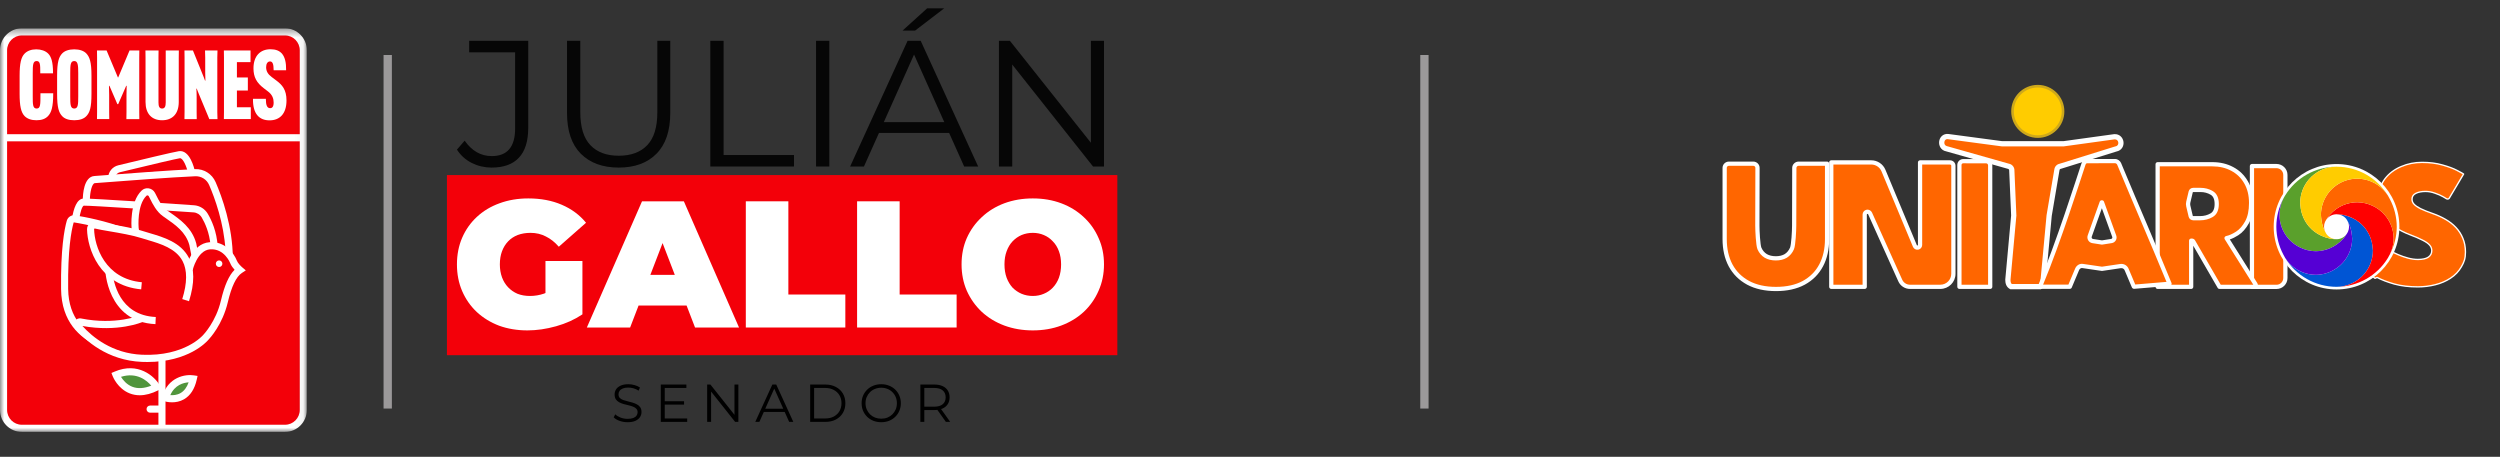 <svg width="301" height="55" viewBox="0 0 301 55" fill="none" xmlns="http://www.w3.org/2000/svg">
<rect x="0" y="0" width="301" height="55" fill="#333333" stroke="none"/>
<line x1="46.681" y1="6.622" x2="46.681" y2="49.189" stroke="#9B999A"/>
<g clip-path="url(#clip0_363_540)">
<mask id="mask0_363_540" style="mask-type:luminance" maskUnits="userSpaceOnUse" x="0" y="3" width="37" height="49">
<path d="M36.945 3.409H0V52H36.945V3.409Z" fill="white"/>
</mask>
<g mask="url(#mask0_363_540)">
<path d="M34.407 51.566H2.538C1.43 51.566 0.533 50.662 0.533 49.545V5.864C0.533 4.748 1.43 3.843 2.538 3.843H34.407C35.515 3.843 36.412 4.748 36.412 5.864V49.545C36.412 50.662 35.515 51.566 34.407 51.566Z" fill="#F30009"/>
<path d="M2.968 13.982C2.521 13.531 2.361 12.722 2.361 11.301V9.117C2.361 7.615 2.544 6.875 2.968 6.448C3.3 6.114 3.782 5.94 4.366 5.94C4.95 5.94 5.467 6.125 5.787 6.437C6.166 6.807 6.384 7.442 6.384 8.783V8.829H4.848V8.76C4.848 7.79 4.848 7.35 4.412 7.35C3.976 7.35 3.942 7.777 3.942 8.794V11.624C3.942 12.56 3.942 13.068 4.412 13.068C4.882 13.068 4.87 12.583 4.87 11.301V11.232H6.406V11.278C6.406 12.908 6.177 13.566 5.776 13.982C5.455 14.316 5.008 14.478 4.389 14.478C3.77 14.478 3.289 14.305 2.968 13.982Z" fill="white"/>
<path d="M7.484 13.982C7.083 13.554 6.876 12.965 6.876 11.301V9.117C6.876 7.454 7.083 6.864 7.484 6.437C7.782 6.125 8.286 5.94 8.94 5.94C9.593 5.94 10.097 6.125 10.395 6.437C10.796 6.876 11.014 7.454 11.014 9.117V11.301C11.014 12.965 10.808 13.554 10.395 13.982C10.097 14.305 9.605 14.478 8.94 14.478C8.274 14.478 7.782 14.305 7.484 13.982ZM8.457 11.624C8.457 12.595 8.48 13.068 8.939 13.068C9.397 13.068 9.42 12.595 9.42 11.624V8.794C9.42 7.824 9.373 7.35 8.939 7.35C8.48 7.35 8.457 7.824 8.457 8.794V11.624Z" fill="white"/>
<path d="M13.179 10.33H13.121C13.132 10.631 13.144 11.093 13.144 11.416V13.495L13.155 14.339H11.677L11.688 13.495V6.922L11.677 6.078H12.834L14.197 9.325H14.232L15.596 6.078H16.776L16.765 6.922V13.496L16.776 14.34H15.217L15.229 13.496V11.417C15.229 11.094 15.24 10.632 15.251 10.331H15.194L14.232 12.538H14.129L13.178 10.331L13.179 10.33Z" fill="white"/>
<path d="M21.533 6.078L21.522 6.922V12.283C21.522 13.692 20.765 14.478 19.517 14.478C18.269 14.478 17.522 13.692 17.522 12.283V6.922L17.511 6.078H19.092L19.081 6.922V12.329C19.081 12.803 19.184 13.068 19.517 13.068C19.85 13.068 19.953 12.803 19.953 12.329V6.078H21.534H21.533Z" fill="white"/>
<path d="M22.221 13.496V6.922L22.21 6.078H23.23L24.352 8.851C24.547 9.302 24.559 9.383 24.684 9.706H24.731C24.719 9.428 24.708 9.024 24.708 8.736V6.922L24.685 6.078H26.186L26.164 6.922V13.496L26.186 14.34H25.2L23.974 11.394C23.859 11.14 23.733 10.77 23.687 10.667H23.642C23.664 10.932 23.676 11.337 23.676 11.637V13.497L23.687 14.341H22.209L22.22 13.497L22.221 13.496Z" fill="white"/>
<path d="M28.524 10.897V12.918H30.197V14.339H26.954L26.966 13.496V6.922L26.954 6.078H30.163V7.477H28.524V9.325H29.841V10.897H28.524Z" fill="white"/>
<path d="M32.008 11.89C32.008 12.687 32.168 13.022 32.524 13.022C32.764 13.022 32.947 12.86 32.947 12.352C32.947 11.901 32.81 11.428 32.283 11.023L31.756 10.619C30.907 9.972 30.518 9.29 30.518 8.228C30.518 6.738 31.331 5.929 32.569 5.929C33.807 5.929 34.483 6.622 34.448 8.459H32.947C32.947 7.662 32.798 7.397 32.511 7.397C32.225 7.397 32.042 7.662 32.042 8.09C32.042 8.587 32.271 8.945 32.706 9.269L33.29 9.708C33.966 10.217 34.494 10.794 34.494 12.088C34.494 13.706 33.679 14.491 32.454 14.491C31.228 14.491 30.425 13.729 30.459 11.892H32.007L32.008 11.89Z" fill="white"/>
<path d="M34.319 3.409H2.626C1.177 3.409 0 4.596 0 6.056V49.354C0 50.813 1.177 52.001 2.626 52.001H34.319C35.767 52.001 36.945 50.814 36.945 49.354V6.056C36.945 4.596 35.767 3.409 34.319 3.409ZM2.626 4.269H34.319C35.298 4.269 36.092 5.069 36.092 6.056V16.16H0.853V6.056C0.853 5.069 1.646 4.269 2.626 4.269ZM34.319 51.14H2.626C1.646 51.14 0.853 50.34 0.853 49.353V17.018H36.092V49.353C36.092 50.34 35.298 51.14 34.319 51.14Z" fill="white"/>
<path d="M20.216 47.768C20.216 47.768 20.442 46.873 21.265 46.353C22.088 45.832 23.121 45.799 23.121 45.799C23.121 45.799 22.944 46.868 22.217 47.433C21.491 47.997 20.216 47.769 20.216 47.769" fill="#50953C"/>
<path d="M14.312 45.294C14.312 45.294 15.693 44.666 16.673 45.085C17.654 45.505 18.554 46.508 18.554 46.508C18.554 46.508 17.401 47.167 16.302 46.942C15.202 46.717 14.311 45.294 14.311 45.294" fill="#50953C"/>
<path d="M20.721 48.44C20.204 48.44 19.827 48.32 19.8 48.31L19.407 48.181L19.523 47.781C20.22 45.375 22.323 45.035 23.336 45.193L23.788 45.262L23.687 45.712C23.433 46.843 22.917 47.637 22.153 48.075C21.657 48.359 21.142 48.439 20.72 48.439M20.505 47.571C20.837 47.599 21.308 47.574 21.74 47.324C22.171 47.075 22.496 46.641 22.712 46.032C22.092 46.074 21.05 46.34 20.505 47.571" fill="white"/>
<path d="M19.927 42.993V51.442C19.927 51.678 19.737 51.872 19.501 51.872C19.265 51.872 19.074 51.679 19.074 51.442V43.095L19.927 42.993V42.993Z" fill="white"/>
<path d="M19.362 49.688H18.07C17.835 49.688 17.644 49.496 17.644 49.258C17.644 49.02 17.835 48.828 18.07 48.828H19.362C19.598 48.828 19.789 49.02 19.789 49.258C19.789 49.496 19.598 49.688 19.362 49.688Z" fill="white"/>
<path d="M16.827 47.59C16.404 47.59 16.002 47.515 15.621 47.367C14.165 46.801 13.593 45.355 13.568 45.294L13.418 44.906L13.799 44.743C16.626 43.533 18.591 45.29 19.235 46.387L19.468 46.785L19.058 46.991C18.267 47.39 17.52 47.59 16.827 47.59ZM14.568 45.371C14.801 45.749 15.243 46.302 15.935 46.568C16.591 46.82 17.354 46.774 18.211 46.433C17.689 45.819 16.469 44.77 14.568 45.371Z" fill="white"/>
<path d="M13.866 21.422C13.887 21.09 14.116 20.817 14.436 20.738C18.533 19.745 21.231 19.115 21.656 19.053C22.017 18.997 22.473 20.052 22.64 20.83L23.474 20.649C23.38 20.207 22.841 18.008 21.533 18.202C20.91 18.294 16.695 19.307 14.238 19.902C13.552 20.069 13.061 20.658 13.016 21.368L13.867 21.422H13.866Z" fill="white"/>
<path d="M28.033 31.127C28.021 27.254 26.722 23.687 25.963 21.933C25.529 20.932 24.547 20.318 23.471 20.361C20.623 20.483 15 20.914 12.6 21.099C11.936 21.149 11.492 21.184 11.377 21.191C10.055 21.271 9.974 23.532 9.97 23.985L10.823 23.991C10.829 23.195 11.062 22.071 11.428 22.049C11.543 22.043 11.993 22.007 12.664 21.956C15.061 21.772 20.673 21.341 23.507 21.221C24.234 21.189 24.89 21.605 25.181 22.277C25.851 23.822 26.957 26.827 27.152 30.162L28.033 31.127Z" fill="white"/>
<path d="M16.422 25.116C13.059 24.901 10.435 24.748 10.084 24.763C9.88 24.843 9.672 25.512 9.524 26.441L8.658 26.367C8.859 25.082 9.258 23.944 10.041 23.905C10.46 23.884 13.46 24.064 16.667 24.269L16.421 25.116H16.422Z" fill="white"/>
<path d="M19.419 25.311C20.696 25.394 22.011 25.483 23.297 25.57C23.707 25.598 24.076 25.826 24.286 26.181C24.67 26.83 25.232 28.02 25.349 29.587L26.21 29.677C26.106 27.863 25.457 26.482 25.018 25.741C24.666 25.144 24.044 24.76 23.355 24.713C22.202 24.635 20.572 24.525 18.844 24.412L19.42 25.312L19.419 25.311Z" fill="white"/>
<path d="M9.501 38.886C8.753 37.915 8.227 36.594 8.206 34.794C8.153 30.024 8.594 27.747 8.861 26.814C8.87 26.785 8.889 26.777 8.898 26.777H8.904C9.503 26.872 10.821 27.107 12.395 27.535H15.235C12.708 26.586 10.22 26.116 9.036 25.929C8.989 25.921 8.943 25.918 8.898 25.918C8.507 25.918 8.155 26.18 8.042 26.574C7.737 27.636 7.3 30.011 7.354 34.803C7.398 38.778 9.641 40.68 11.664 41.588L9.501 38.886Z" fill="white"/>
<path d="M17.736 43.584C17.522 43.584 17.303 43.58 17.079 43.571C12.92 43.397 10.267 40.982 9.056 39.558C8.848 39.315 8.819 38.978 8.979 38.699C9.14 38.421 9.447 38.282 9.759 38.343C13.96 39.183 16.828 37.977 16.857 37.965L17.195 38.754C17.073 38.807 14.218 40.021 9.924 39.249C11.129 40.581 13.513 42.561 17.115 42.712C22.247 42.927 24.427 40.374 24.448 40.347L24.474 40.319C24.489 40.304 25.998 38.742 26.599 36.191C27.029 34.365 27.558 33.165 28.244 32.482C28.05 32.269 27.83 31.983 27.717 31.683C27.71 31.665 27.017 29.891 25.288 30.02C23.755 30.139 23.197 32.519 23.191 32.542L22.36 32.352C22.387 32.228 23.062 29.331 25.222 29.163C27.112 29.014 28.201 30.548 28.513 31.377C28.629 31.685 29.026 32.07 29.156 32.18L29.595 32.552L29.116 32.868C28.441 33.314 27.873 34.498 27.428 36.39C26.793 39.085 25.264 40.733 25.092 40.911C24.883 41.159 22.701 43.585 17.736 43.585" fill="white"/>
<path d="M12.661 32.131L12.666 32.422C12.667 32.486 12.851 38.758 18.716 39.026L18.755 38.167C14.305 37.964 13.636 33.84 13.536 32.693L12.661 32.131Z" fill="white"/>
<path d="M22.756 36.268L21.943 36.009C22.549 34.071 22.561 32.529 21.978 31.427C21.17 29.899 19.31 29.349 17.817 28.907C17.563 28.832 17.32 28.76 17.093 28.686C15.946 28.316 14.405 28.055 13.168 27.845C12.453 27.723 11.836 27.618 11.434 27.515C11.401 27.508 11.377 27.519 11.362 27.531C11.348 27.542 11.331 27.563 11.332 27.596C11.374 29.628 12.629 33.578 17.075 33.982L16.999 34.838C11.951 34.38 10.527 29.912 10.48 27.614C10.475 27.319 10.603 27.043 10.832 26.858C11.062 26.674 11.358 26.61 11.643 26.682C12.011 26.775 12.613 26.878 13.31 26.996C14.574 27.211 16.148 27.478 17.352 27.866C17.573 27.938 17.81 28.007 18.057 28.08C19.704 28.567 21.754 29.174 22.731 31.021C23.436 32.353 23.445 34.068 22.757 36.266" fill="white"/>
<path d="M26.775 31.751C26.775 31.971 26.599 32.148 26.381 32.148C26.163 32.148 25.986 31.971 25.986 31.751C25.986 31.531 26.163 31.353 26.381 31.353C26.599 31.353 26.775 31.531 26.775 31.751Z" fill="white"/>
<path d="M23.628 29.316L23.621 29.287C23.111 27.418 21.682 26.425 20.422 25.549L20.108 25.331C19.506 24.906 19.12 24.13 18.837 23.563C18.776 23.441 18.713 23.314 18.655 23.21C18.499 22.921 18.224 22.727 17.904 22.678C17.587 22.628 17.275 22.728 17.046 22.949C15.597 24.348 15.829 27.336 15.84 27.462C15.841 27.474 15.866 27.739 15.95 28.186L15.956 28.221L16.808 28.137L16.8 28.095C16.715 27.653 16.688 27.388 16.688 27.385C16.686 27.358 16.479 24.683 17.635 23.568C17.682 23.523 17.738 23.519 17.774 23.524C17.832 23.533 17.881 23.568 17.909 23.62C17.96 23.715 18.015 23.825 18.076 23.947C18.381 24.558 18.841 25.484 19.622 26.033L19.939 26.254C21.132 27.084 22.365 27.942 22.796 29.496L23.114 31.124L23.797 30.177L23.628 29.313V29.316Z" fill="white"/>
</g>
</g>
<rect x="53.811" y="21.079" width="80.716" height="21.685" fill="#F30009"/>
<path d="M124.347 39.78C123.117 39.78 121.973 39.584 120.917 39.194C119.875 38.803 118.97 38.253 118.203 37.544C117.436 36.82 116.836 35.974 116.402 35.004C115.982 34.035 115.772 32.978 115.772 31.835C115.772 30.677 115.982 29.621 116.402 28.666C116.836 27.696 117.436 26.857 118.203 26.147C118.97 25.424 119.875 24.867 120.917 24.476C121.973 24.085 123.117 23.89 124.347 23.89C125.591 23.89 126.735 24.085 127.777 24.476C128.819 24.867 129.723 25.424 130.49 26.147C131.257 26.857 131.85 27.696 132.27 28.666C132.704 29.621 132.921 30.677 132.921 31.835C132.921 32.978 132.704 34.035 132.27 35.004C131.85 35.974 131.257 36.82 130.49 37.544C129.723 38.253 128.819 38.803 127.777 39.194C126.735 39.584 125.591 39.78 124.347 39.78ZM124.347 35.634C124.824 35.634 125.266 35.547 125.671 35.373C126.091 35.2 126.452 34.953 126.756 34.635C127.075 34.302 127.321 33.904 127.494 33.441C127.668 32.964 127.755 32.428 127.755 31.835C127.755 31.241 127.668 30.713 127.494 30.25C127.321 29.773 127.075 29.375 126.756 29.056C126.452 28.723 126.091 28.47 125.671 28.296C125.266 28.123 124.824 28.036 124.347 28.036C123.869 28.036 123.421 28.123 123.001 28.296C122.596 28.47 122.234 28.723 121.915 29.056C121.612 29.375 121.373 29.773 121.199 30.25C121.025 30.713 120.939 31.241 120.939 31.835C120.939 32.428 121.025 32.964 121.199 33.441C121.373 33.904 121.612 34.302 121.915 34.635C122.234 34.953 122.596 35.2 123.001 35.373C123.421 35.547 123.869 35.634 124.347 35.634Z" fill="white"/>
<path d="M103.194 39.432V24.237H108.317V35.46H115.177V39.432H103.194Z" fill="white"/>
<path d="M89.796 39.432V24.237H94.919V35.46H101.779V39.432H89.796Z" fill="white"/>
<path d="M70.657 39.432L77.3 24.237H82.336L88.979 39.432H83.682L78.776 26.668H80.773L75.867 39.432H70.657ZM74.608 36.784L75.911 33.094H82.901L84.203 36.784H74.608Z" fill="white"/>
<path d="M63.504 39.78C62.273 39.78 61.137 39.592 60.095 39.215C59.068 38.825 58.171 38.275 57.404 37.566C56.651 36.856 56.065 36.017 55.645 35.048C55.226 34.078 55.016 33.007 55.016 31.835C55.016 30.663 55.226 29.592 55.645 28.622C56.065 27.652 56.658 26.813 57.425 26.104C58.192 25.395 59.097 24.852 60.139 24.476C61.195 24.085 62.353 23.89 63.612 23.89C65.117 23.89 66.456 24.143 67.628 24.649C68.815 25.156 69.791 25.88 70.559 26.82L67.281 29.707C66.803 29.157 66.282 28.745 65.718 28.47C65.168 28.181 64.553 28.036 63.873 28.036C63.308 28.036 62.794 28.123 62.331 28.296C61.883 28.47 61.499 28.723 61.181 29.056C60.862 29.389 60.616 29.787 60.443 30.25C60.269 30.713 60.182 31.241 60.182 31.835C60.182 32.399 60.269 32.92 60.443 33.398C60.616 33.861 60.862 34.259 61.181 34.592C61.499 34.925 61.875 35.185 62.31 35.373C62.758 35.547 63.258 35.634 63.807 35.634C64.386 35.634 64.951 35.54 65.501 35.352C66.051 35.149 66.637 34.809 67.259 34.331L70.124 37.848C69.198 38.47 68.142 38.948 66.955 39.281C65.768 39.613 64.618 39.78 63.504 39.78ZM65.674 37.197V31.422H70.124V37.848L65.674 37.197Z" fill="white"/>
<path d="M120.273 20.047V4.913H121.592L132.035 18.058H131.343V4.913H132.921V20.047H131.602L121.182 6.902H121.873V20.047H120.273Z" fill="#060606"/>
<path d="M102.355 20.047L109.273 4.913H110.852L117.77 20.047H116.084L109.727 5.843H110.376L104.02 20.047H102.355ZM105.079 16.004L105.555 14.707H114.354L114.83 16.004H105.079ZM108.668 3.681L111.63 1H113.684L110.181 3.681H108.668Z" fill="#060606"/>
<path d="M98.252 20.047V4.913H99.852V20.047H98.252Z" fill="#060606"/>
<path d="M85.521 20.047V4.913H87.121V18.664H95.596V20.047H85.521Z" fill="#060606"/>
<path d="M74.495 20.177C72.564 20.177 71.043 19.622 69.933 18.512C68.823 17.402 68.268 15.759 68.268 13.583V4.913H69.868V13.518C69.868 15.305 70.272 16.624 71.079 17.474C71.886 18.325 73.025 18.75 74.495 18.75C75.98 18.75 77.126 18.325 77.933 17.474C78.74 16.624 79.143 15.305 79.143 13.518V4.913H80.7V13.583C80.7 15.759 80.145 17.402 79.035 18.512C77.94 19.622 76.426 20.177 74.495 20.177Z" fill="#060606"/>
<path d="M59.188 20.177C58.338 20.177 57.538 19.99 56.789 19.615C56.053 19.24 55.463 18.707 55.016 18.015L55.945 16.934C56.363 17.539 56.846 18.001 57.394 18.318C57.942 18.635 58.547 18.793 59.21 18.793C61.084 18.793 62.021 17.683 62.021 15.464V6.297H56.486V4.913H63.599V15.399C63.599 16.999 63.224 18.195 62.475 18.988C61.74 19.781 60.644 20.177 59.188 20.177Z" fill="#060606"/>
<path d="M110.812 50.795V46.298H112.495C112.877 46.298 113.204 46.36 113.479 46.484C113.753 46.604 113.963 46.779 114.108 47.011C114.258 47.238 114.333 47.514 114.333 47.84C114.333 48.157 114.258 48.431 114.108 48.662C113.963 48.889 113.753 49.065 113.479 49.189C113.204 49.309 112.877 49.369 112.495 49.369H111.076L111.288 49.15V50.795H110.812ZM113.883 50.795L112.727 49.163H113.241L114.404 50.795H113.883ZM111.288 49.189L111.076 48.964H112.483C112.932 48.964 113.273 48.866 113.504 48.669C113.74 48.471 113.858 48.195 113.858 47.84C113.858 47.48 113.74 47.201 113.504 47.004C113.273 46.807 112.932 46.709 112.483 46.709H111.076L111.288 46.484V49.189Z" fill="black"/>
<path d="M106.103 50.834C105.765 50.834 105.45 50.778 105.159 50.667C104.872 50.551 104.621 50.391 104.407 50.185C104.197 49.975 104.032 49.733 103.912 49.459C103.797 49.18 103.739 48.876 103.739 48.546C103.739 48.217 103.797 47.915 103.912 47.641C104.032 47.362 104.197 47.12 104.407 46.914C104.621 46.705 104.872 46.544 105.159 46.433C105.446 46.317 105.761 46.259 106.103 46.259C106.442 46.259 106.754 46.317 107.041 46.433C107.328 46.544 107.577 46.702 107.787 46.908C108.001 47.114 108.166 47.356 108.281 47.634C108.401 47.913 108.461 48.217 108.461 48.546C108.461 48.876 108.401 49.18 108.281 49.459C108.166 49.737 108.001 49.979 107.787 50.185C107.577 50.391 107.328 50.551 107.041 50.667C106.754 50.778 106.442 50.834 106.103 50.834ZM106.103 50.41C106.373 50.41 106.622 50.365 106.849 50.275C107.08 50.181 107.279 50.05 107.446 49.883C107.618 49.712 107.75 49.514 107.845 49.292C107.939 49.065 107.986 48.816 107.986 48.546C107.986 48.277 107.939 48.03 107.845 47.808C107.75 47.581 107.618 47.383 107.446 47.216C107.279 47.045 107.08 46.914 106.849 46.825C106.622 46.73 106.373 46.683 106.103 46.683C105.833 46.683 105.583 46.73 105.352 46.825C105.12 46.914 104.919 47.045 104.748 47.216C104.581 47.383 104.448 47.581 104.349 47.808C104.255 48.03 104.208 48.277 104.208 48.546C104.208 48.812 104.255 49.058 104.349 49.285C104.448 49.512 104.581 49.712 104.748 49.883C104.919 50.05 105.12 50.181 105.352 50.275C105.583 50.365 105.833 50.41 106.103 50.41Z" fill="black"/>
<path d="M97.544 50.795V46.298H99.375C99.855 46.298 100.275 46.394 100.634 46.587C100.998 46.775 101.281 47.039 101.482 47.377C101.684 47.715 101.784 48.105 101.784 48.546C101.784 48.988 101.684 49.377 101.482 49.716C101.281 50.054 100.998 50.32 100.634 50.513C100.275 50.701 99.855 50.795 99.375 50.795H97.544ZM98.019 50.384H99.349C99.748 50.384 100.092 50.307 100.384 50.153C100.679 49.994 100.908 49.778 101.071 49.504C101.234 49.225 101.315 48.906 101.315 48.546C101.315 48.182 101.234 47.863 101.071 47.589C100.908 47.315 100.679 47.101 100.384 46.947C100.092 46.788 99.748 46.709 99.349 46.709H98.019V50.384Z" fill="black"/>
<path d="M90.934 50.795L92.99 46.298H93.459L95.515 50.795H95.014L93.125 46.574H93.317L91.428 50.795H90.934ZM91.743 49.594L91.885 49.208H94.499L94.641 49.594H91.743Z" fill="black"/>
<path d="M85.141 50.795V46.298H85.533L88.637 50.204H88.431V46.298H88.9V50.795H88.508L85.411 46.889H85.617V50.795H85.141Z" fill="black"/>
<path d="M79.982 48.309H82.36V48.714H79.982V48.309ZM80.034 50.384H82.739V50.795H79.558V46.298H82.642V46.709H80.034V50.384Z" fill="black"/>
<path d="M75.56 50.834C75.226 50.834 74.905 50.78 74.597 50.673C74.292 50.562 74.057 50.42 73.89 50.249L74.076 49.883C74.235 50.037 74.447 50.168 74.712 50.275C74.982 50.378 75.265 50.429 75.56 50.429C75.843 50.429 76.072 50.395 76.248 50.326C76.428 50.253 76.558 50.157 76.64 50.037C76.725 49.917 76.768 49.784 76.768 49.639C76.768 49.463 76.717 49.322 76.614 49.215C76.516 49.108 76.385 49.024 76.222 48.964C76.059 48.9 75.879 48.844 75.682 48.797C75.485 48.75 75.288 48.701 75.091 48.649C74.894 48.594 74.712 48.521 74.545 48.431C74.382 48.341 74.25 48.223 74.147 48.077C74.048 47.928 73.999 47.733 73.999 47.493C73.999 47.27 74.057 47.066 74.172 46.882C74.292 46.694 74.475 46.544 74.719 46.433C74.963 46.317 75.275 46.259 75.657 46.259C75.909 46.259 76.16 46.295 76.408 46.368C76.657 46.437 76.871 46.533 77.051 46.657L76.89 47.036C76.698 46.908 76.492 46.814 76.273 46.754C76.059 46.694 75.852 46.664 75.65 46.664C75.38 46.664 75.158 46.7 74.982 46.773C74.806 46.846 74.676 46.944 74.59 47.069C74.509 47.189 74.468 47.326 74.468 47.48C74.468 47.656 74.517 47.797 74.616 47.904C74.719 48.011 74.851 48.094 75.014 48.154C75.181 48.215 75.363 48.268 75.56 48.315C75.757 48.362 75.952 48.414 76.145 48.469C76.342 48.525 76.522 48.598 76.685 48.688C76.852 48.773 76.985 48.889 77.083 49.035C77.186 49.18 77.237 49.371 77.237 49.607C77.237 49.825 77.177 50.029 77.057 50.217C76.938 50.401 76.753 50.551 76.505 50.667C76.261 50.778 75.946 50.834 75.56 50.834Z" fill="black"/>
<line x1="171.5" y1="6.622" x2="171.5" y2="49.189" stroke="#9B999A"/>
<path d="M216.554 19.709H219.98V28.777C219.98 29.997 219.741 31.056 219.264 31.954C218.786 32.852 218.089 33.551 217.173 34.053C216.256 34.546 215.142 34.793 213.831 34.793C212.52 34.793 211.403 34.546 210.478 34.053C209.554 33.551 208.849 32.852 208.364 31.954C207.887 31.056 207.648 29.997 207.648 28.777V20.21C207.648 20.144 207.661 20.079 207.687 20.018C207.712 19.957 207.75 19.902 207.797 19.856C207.844 19.809 207.9 19.772 207.961 19.747C208.023 19.722 208.089 19.709 208.155 19.709H211.097C211.164 19.709 211.229 19.722 211.291 19.747C211.352 19.772 211.408 19.809 211.455 19.855C211.502 19.902 211.539 19.957 211.564 20.018C211.59 20.078 211.602 20.143 211.602 20.209L211.586 27.17C211.584 27.776 211.669 29.517 211.836 29.913C212.01 30.31 212.264 30.609 212.597 30.811C212.93 31.006 213.336 31.103 213.813 31.103C214.283 31.103 214.681 31.006 215.007 30.811C215.332 30.609 215.582 30.31 215.757 29.913C215.931 29.517 216.017 27.776 216.018 27.17L216.035 20.22C216.035 20.084 216.09 19.954 216.187 19.859C216.285 19.763 216.416 19.709 216.554 19.709Z" fill="#FF6600"/>
<path d="M207.393 28.777V20.21C207.393 20.11 207.413 20.012 207.452 19.92C207.49 19.828 207.546 19.745 207.617 19.675C207.688 19.605 207.772 19.549 207.865 19.512C207.957 19.474 208.056 19.454 208.156 19.454H211.097C211.197 19.454 211.296 19.474 211.388 19.512C211.48 19.549 211.564 19.605 211.635 19.675C211.705 19.745 211.762 19.828 211.8 19.92C211.838 20.012 211.858 20.11 211.858 20.209L211.841 27.171C211.84 27.466 211.86 28.046 211.902 28.601C211.923 28.879 211.948 29.147 211.979 29.368C212.01 29.598 212.044 29.749 212.07 29.814C212.226 30.166 212.446 30.421 212.728 30.593C213.014 30.759 213.371 30.849 213.813 30.849C214.247 30.849 214.596 30.759 214.874 30.594C215.149 30.422 215.367 30.166 215.523 29.811C215.551 29.748 215.585 29.598 215.618 29.367C215.65 29.146 215.676 28.878 215.698 28.601C215.741 28.045 215.762 27.465 215.763 27.169L215.78 20.22C215.78 20.016 215.863 19.821 216.008 19.677C216.153 19.534 216.35 19.454 216.554 19.454H219.98C220.121 19.454 220.235 19.568 220.235 19.709V28.777C220.235 30.03 219.99 31.132 219.489 32.073C218.988 33.016 218.255 33.751 217.295 34.276C217.295 34.276 217.294 34.276 217.294 34.276C216.331 34.795 215.174 35.048 213.831 35.048C212.489 35.048 211.327 34.795 210.358 34.277C210.357 34.277 210.357 34.276 210.356 34.276C209.39 33.752 208.649 33.017 208.14 32.075C208.139 32.074 208.139 32.074 208.139 32.073C207.638 31.132 207.393 30.03 207.393 28.777ZM207.904 28.777C207.904 29.964 208.136 30.98 208.59 31.834C209.05 32.686 209.718 33.35 210.599 33.828C211.478 34.298 212.552 34.539 213.831 34.539C215.11 34.539 216.18 34.298 217.051 33.829C217.925 33.351 218.585 32.687 219.038 31.834C219.493 30.98 219.725 29.964 219.725 28.777V19.964H216.554C216.483 19.964 216.416 19.991 216.367 20.04C216.317 20.088 216.29 20.153 216.29 20.221L216.273 27.171C216.273 27.481 216.25 28.074 216.207 28.64C216.185 28.923 216.157 29.203 216.123 29.439C216.091 29.664 216.05 29.88 215.99 30.016C215.798 30.453 215.516 30.795 215.141 31.028C215.14 31.028 215.139 31.029 215.138 31.03C214.764 31.253 214.318 31.358 213.813 31.358C213.301 31.358 212.849 31.253 212.468 31.031C212.467 31.03 212.466 31.03 212.465 31.029C212.081 30.797 211.795 30.454 211.602 30.016C211.601 30.014 211.601 30.013 211.6 30.012C211.544 29.878 211.504 29.663 211.473 29.437C211.441 29.202 211.414 28.922 211.393 28.639C211.351 28.074 211.33 27.48 211.33 27.169L211.347 20.208C211.347 20.177 211.341 20.145 211.329 20.116C211.316 20.086 211.298 20.059 211.275 20.036C211.252 20.013 211.224 19.995 211.194 19.983C211.163 19.97 211.131 19.964 211.097 19.964H208.156C208.122 19.964 208.089 19.97 208.058 19.983C208.027 19.995 208 20.014 207.976 20.037C207.953 20.06 207.935 20.087 207.922 20.116C207.91 20.146 207.904 20.178 207.904 20.21V28.777Z" fill="white"/>
<path d="M291.603 19.551C292.533 19.551 293.356 19.655 294.071 19.863C294.793 20.064 295.374 20.279 295.813 20.51C296.252 20.732 296.52 20.881 296.617 20.955L294.898 23.848C294.824 23.973 294.67 24.002 294.547 23.922C294.44 23.853 294.307 23.774 294.149 23.685C293.859 23.522 293.524 23.377 293.144 23.251C292.772 23.117 292.399 23.05 292.027 23.05C291.551 23.05 291.16 23.128 290.854 23.284C290.557 23.433 290.408 23.667 290.408 23.986C290.408 24.209 290.49 24.41 290.653 24.588C290.817 24.766 291.078 24.944 291.435 25.123C291.8 25.301 292.28 25.494 292.876 25.702C293.434 25.895 293.952 26.129 294.428 26.404C294.912 26.679 295.333 27.006 295.69 27.385C296.048 27.764 296.327 28.198 296.528 28.688C296.736 29.179 296.841 29.732 296.841 30.349C296.841 31.136 296.677 31.557 296.349 32.122C296.029 32.679 295.593 33.136 295.043 33.492C294.499 33.849 293.885 34.113 293.2 34.284C292.515 34.455 291.815 34.54 291.1 34.54C290.043 34.54 289.097 34.425 288.263 34.194C287.437 33.957 286.767 33.7 286.253 33.426C286.129 33.358 286.017 33.55 285.916 33.493C285.584 33.303 285.48 32.581 285.69 32.26L287.247 29.869C287.329 29.936 287.504 30.044 287.772 30.193C288.04 30.341 288.36 30.497 288.733 30.661C289.112 30.824 289.511 30.962 289.928 31.073C290.344 31.184 290.739 31.24 291.111 31.24C291.677 31.24 292.098 31.147 292.373 30.962C292.649 30.768 292.787 30.505 292.787 30.17C292.787 29.925 292.701 29.706 292.53 29.513C292.358 29.312 292.079 29.116 291.692 28.922C291.305 28.722 290.787 28.499 290.14 28.254C289.499 28.009 288.896 27.704 288.33 27.34C287.772 26.969 287.314 26.493 286.957 25.914C286.607 25.334 286.432 24.614 286.432 23.752C286.432 22.883 286.674 22.136 287.158 21.512C287.649 20.881 288.29 20.398 289.079 20.064C289.868 19.722 290.709 19.551 291.603 19.551Z" fill="#FF6600"/>
<path d="M287.235 29.788C287.258 29.785 287.281 29.791 287.299 29.806C287.375 29.867 287.543 29.972 287.812 30.121C288.077 30.268 288.395 30.423 288.765 30.585C289.141 30.747 289.536 30.883 289.949 30.994C290.36 31.104 290.747 31.158 291.111 31.158C291.67 31.158 292.071 31.066 292.326 30.894C292.58 30.716 292.704 30.478 292.704 30.17C292.704 29.946 292.627 29.746 292.468 29.567C292.468 29.567 292.467 29.567 292.467 29.566C292.306 29.378 292.038 29.187 291.655 28.996C291.655 28.995 291.655 28.995 291.654 28.995C291.271 28.797 290.757 28.575 290.111 28.331L290.11 28.33C289.465 28.083 288.857 27.776 288.286 27.409C288.286 27.409 288.285 27.409 288.285 27.408C287.716 27.03 287.25 26.546 286.887 25.957C286.887 25.957 286.887 25.956 286.886 25.956C286.527 25.361 286.35 24.625 286.35 23.752C286.35 22.867 286.597 22.102 287.093 21.462L287.093 21.462C287.593 20.819 288.245 20.328 289.046 19.989L289.084 19.973C289.873 19.637 290.713 19.469 291.603 19.469C292.539 19.469 293.37 19.574 294.094 19.785H294.094C294.818 19.986 295.404 20.203 295.85 20.436L295.93 20.477C296.321 20.677 296.57 20.815 296.667 20.89C296.7 20.916 296.709 20.961 296.688 20.997L294.969 23.89C294.868 24.059 294.661 24.093 294.503 23.991C294.397 23.923 294.266 23.845 294.109 23.757C293.824 23.596 293.494 23.453 293.118 23.328C293.117 23.328 293.117 23.328 293.116 23.328C292.752 23.197 292.389 23.132 292.027 23.132C291.559 23.132 291.182 23.209 290.892 23.357C290.892 23.357 290.891 23.357 290.891 23.358C290.753 23.427 290.654 23.513 290.589 23.615C290.524 23.717 290.49 23.84 290.49 23.986C290.49 24.187 290.563 24.368 290.714 24.532C290.868 24.7 291.119 24.873 291.472 25.049C291.833 25.226 292.309 25.417 292.903 25.625L292.956 25.643C293.498 25.834 294.003 26.064 294.469 26.333C294.96 26.611 295.387 26.943 295.75 27.328C296.114 27.715 296.399 28.157 296.604 28.656C296.817 29.158 296.923 29.723 296.923 30.349C296.923 30.748 296.881 31.059 296.797 31.342C296.712 31.625 296.586 31.878 296.42 32.163L296.421 32.163C296.094 32.731 295.649 33.198 295.088 33.561L295.088 33.561C294.536 33.923 293.913 34.19 293.22 34.363C292.528 34.536 291.822 34.622 291.1 34.622C290.037 34.622 289.084 34.506 288.242 34.274C288.241 34.273 288.241 34.273 288.241 34.273C287.411 34.035 286.735 33.776 286.214 33.498C286.214 33.498 286.214 33.498 286.214 33.498C286.198 33.489 286.18 33.49 286.117 33.526C286.092 33.541 286.056 33.563 286.02 33.575C285.98 33.589 285.928 33.594 285.876 33.564C285.677 33.451 285.562 33.192 285.519 32.939C285.476 32.685 285.5 32.4 285.621 32.215L287.178 29.825L287.181 29.821C287.194 29.804 287.213 29.792 287.235 29.788ZM286.514 23.752C286.514 24.603 286.687 25.308 287.027 25.871C287.378 26.441 287.828 26.907 288.376 27.272C288.937 27.632 289.534 27.934 290.169 28.177H290.169C290.818 28.423 291.338 28.646 291.729 28.849L291.765 28.867C292.138 29.057 292.416 29.254 292.592 29.46H292.592C292.775 29.667 292.869 29.905 292.869 30.17C292.869 30.532 292.718 30.82 292.421 31.029C292.42 31.029 292.42 31.029 292.419 31.029C292.124 31.229 291.683 31.322 291.111 31.322C290.731 31.322 290.329 31.265 289.906 31.152C289.486 31.04 289.084 30.901 288.7 30.736C288.7 30.736 288.7 30.736 288.699 30.736C288.326 30.572 288.003 30.415 287.732 30.264C287.525 30.149 287.369 30.057 287.268 29.987L285.758 32.304C285.67 32.441 285.641 32.677 285.681 32.912C285.721 33.148 285.823 33.345 285.957 33.422C285.958 33.422 285.961 33.422 285.968 33.419C285.984 33.414 286.003 33.403 286.034 33.385C286.084 33.356 286.184 33.295 286.292 33.353H286.292C286.799 33.624 287.463 33.879 288.285 34.115L288.324 34.126C289.14 34.347 290.065 34.458 291.1 34.458C291.808 34.458 292.501 34.373 293.18 34.204C293.857 34.035 294.462 33.775 294.997 33.424C294.997 33.424 294.998 33.424 294.998 33.424C295.538 33.074 295.964 32.627 296.278 32.081L296.278 32.081C296.44 31.801 296.56 31.561 296.639 31.295C296.718 31.03 296.758 30.736 296.758 30.349C296.758 29.741 296.656 29.199 296.452 28.72C296.452 28.72 296.452 28.72 296.452 28.719C296.254 28.238 295.981 27.812 295.63 27.441C295.279 27.068 294.865 26.747 294.388 26.475C294.387 26.475 294.387 26.475 294.387 26.475C293.915 26.203 293.403 25.971 292.849 25.78L292.849 25.779C292.252 25.571 291.768 25.377 291.399 25.196C291.399 25.196 291.399 25.196 291.398 25.196C291.037 25.016 290.766 24.832 290.593 24.643C290.416 24.451 290.326 24.231 290.326 23.986C290.326 23.813 290.366 23.659 290.45 23.527C290.534 23.395 290.658 23.29 290.818 23.211C291.138 23.047 291.543 22.968 292.027 22.968C292.409 22.968 292.791 23.037 293.172 23.174C293.555 23.301 293.894 23.448 294.189 23.614C294.348 23.703 294.483 23.783 294.592 23.854C294.68 23.91 294.779 23.888 294.828 23.806L296.507 20.979C296.385 20.901 296.143 20.769 295.776 20.583C295.776 20.582 295.775 20.582 295.775 20.582C295.343 20.356 294.768 20.142 294.049 19.942C294.049 19.942 294.048 19.942 294.048 19.942C293.342 19.737 292.527 19.633 291.603 19.633C290.72 19.633 289.89 19.802 289.111 20.139C289.111 20.139 289.111 20.139 289.111 20.139C288.334 20.469 287.705 20.943 287.223 21.563C286.751 22.171 286.514 22.899 286.514 23.752Z" fill="white"/>
<path d="M271.135 19.995H274.09C274.681 19.995 275.16 20.473 275.16 21.062V33.473C275.16 34.062 274.681 34.54 274.09 34.54H271.135V19.995Z" fill="#FF6600"/>
<path d="M274.904 21.062C274.904 20.613 274.54 20.249 274.09 20.249H271.39V34.286H274.09C274.54 34.286 274.904 33.922 274.904 33.473V21.062ZM275.415 33.473C275.415 34.203 274.822 34.795 274.09 34.795H271.135C270.994 34.795 270.88 34.681 270.88 34.54V19.995C270.88 19.854 270.994 19.74 271.135 19.74H274.09C274.822 19.74 275.415 20.332 275.415 21.062V33.473Z" fill="white"/>
<path d="M259.779 19.774H266.35C267.26 19.774 268.066 19.964 268.768 20.343C269.47 20.715 270.021 21.249 270.422 21.947C270.831 22.645 271.035 23.475 271.035 24.438C271.035 25.393 270.869 26.171 270.538 26.77C270.206 27.369 269.809 27.816 269.346 28.112C268.883 28.408 268.459 28.593 268.074 28.669L271.564 34.223C271.647 34.362 271.546 34.537 271.382 34.537H267.229L264.061 29.062C264.031 29.009 263.975 28.976 263.914 28.976H263.817V34.537H259.779V19.774ZM264.06 26.269H264.904C265.405 26.269 265.86 26.152 266.269 25.916C266.686 25.681 266.894 25.23 266.894 24.563C266.894 23.903 266.689 23.456 266.281 23.221C265.88 22.986 265.432 22.868 264.939 22.868H264.06C263.917 22.868 263.794 22.965 263.761 23.101L263.469 24.336C263.433 24.489 263.433 24.648 263.469 24.801L263.761 26.037C263.794 26.173 263.917 26.269 264.06 26.269Z" fill="#FF6600"/>
<path d="M270.78 24.438C270.78 23.511 270.584 22.727 270.202 22.075C270.201 22.075 270.201 22.074 270.201 22.073C269.823 21.417 269.307 20.917 268.648 20.568C268.648 20.568 268.647 20.567 268.646 20.567C267.987 20.211 267.224 20.029 266.35 20.029H260.034V34.282H263.561V28.976C263.561 28.836 263.676 28.722 263.817 28.722H263.914C264.065 28.722 264.206 28.802 264.282 28.935H264.282L267.377 34.282H271.3L267.857 28.804C267.813 28.733 267.806 28.645 267.839 28.568C267.873 28.491 267.942 28.436 268.024 28.419C268.369 28.352 268.763 28.182 269.209 27.897C269.628 27.63 269.998 27.218 270.314 26.646C270.618 26.097 270.78 25.366 270.78 24.438ZM266.639 24.563C266.639 23.953 266.453 23.614 266.153 23.441C266.153 23.441 266.152 23.441 266.151 23.44C265.792 23.23 265.39 23.123 264.939 23.123H264.06C264.033 23.123 264.014 23.14 264.01 23.159L263.717 24.395C263.69 24.509 263.69 24.628 263.717 24.743L264.01 25.978C264.014 25.997 264.033 26.015 264.06 26.015H264.904C265.363 26.015 265.774 25.907 266.142 25.696C266.142 25.696 266.143 25.695 266.143 25.695C266.449 25.522 266.639 25.18 266.639 24.563ZM267.149 24.563C267.149 25.28 266.922 25.84 266.396 26.137L266.396 26.137C265.947 26.396 265.447 26.524 264.904 26.524H264.06C263.801 26.524 263.573 26.349 263.513 26.095L263.221 24.86C263.175 24.668 263.175 24.469 263.221 24.277L263.513 23.042C263.573 22.789 263.801 22.614 264.06 22.614H264.939C265.474 22.614 265.966 22.741 266.408 23C266.926 23.298 267.149 23.853 267.149 24.563ZM271.29 24.438C271.29 25.42 271.12 26.244 270.761 26.893C270.414 27.52 269.99 28.003 269.484 28.326C269.133 28.55 268.796 28.719 268.473 28.826L271.78 34.088C271.781 34.09 271.782 34.091 271.783 34.092C271.972 34.406 271.738 34.791 271.382 34.791H267.229C267.138 34.791 267.054 34.743 267.008 34.664L264.072 29.59V34.537C264.072 34.677 263.957 34.791 263.817 34.791H259.779C259.638 34.791 259.524 34.677 259.524 34.537V19.774C259.524 19.634 259.638 19.52 259.779 19.52H266.35C267.296 19.52 268.144 19.717 268.887 20.118L268.922 20.137C269.651 20.53 270.225 21.093 270.643 21.82H270.643C271.078 22.563 271.29 23.439 271.29 24.438Z" fill="white"/>
<path d="M220.486 19.553V34.533H224.511V25.833C224.511 25.674 224.624 25.536 224.78 25.503C224.936 25.471 225.093 25.553 225.158 25.699L228.788 33.765C228.992 34.232 229.453 34.533 229.963 34.533H233.613C234.483 34.533 235.188 33.83 235.188 32.962V19.965C235.188 19.737 235.004 19.553 234.776 19.553C233.544 19.553 232.357 19.553 231.174 19.553V29.492C231.174 29.646 231.066 29.778 230.915 29.808C230.764 29.838 230.613 29.758 230.554 29.616L226.769 20.536C226.521 19.941 225.939 19.553 225.293 19.553H220.486Z" fill="#FF6600"/>
<path d="M234.933 19.965C234.933 19.878 234.863 19.808 234.776 19.808C233.632 19.808 232.528 19.807 231.43 19.808V29.492L231.429 29.505C231.424 29.775 231.231 30.005 230.965 30.058C230.699 30.111 230.432 29.972 230.323 29.726L230.318 29.714L226.534 20.634C226.325 20.133 225.836 19.807 225.293 19.807H220.741V34.279H224.256V25.833C224.256 25.553 224.453 25.311 224.728 25.254C225.005 25.197 225.278 25.343 225.391 25.594L229.022 33.664C229.185 34.037 229.554 34.279 229.963 34.279H233.613C234.342 34.279 234.933 33.689 234.933 32.962V19.965ZM235.444 32.962C235.444 33.97 234.624 34.788 233.613 34.788H229.963C229.352 34.788 228.8 34.428 228.555 33.87L224.925 25.803C224.907 25.763 224.868 25.745 224.832 25.753C224.794 25.761 224.767 25.794 224.767 25.833V34.533C224.767 34.674 224.652 34.788 224.511 34.788H220.486C220.345 34.788 220.231 34.674 220.231 34.533V19.553C220.231 19.412 220.345 19.298 220.486 19.298H225.293C226.042 19.298 226.717 19.748 227.005 20.438L230.789 29.518L230.792 29.524C230.806 29.55 230.835 29.564 230.865 29.558C230.896 29.552 230.919 29.524 230.919 29.492V19.553C230.919 19.413 231.033 19.299 231.174 19.299C232.357 19.298 233.544 19.298 234.776 19.299C235.145 19.299 235.444 19.597 235.444 19.965V32.962Z" fill="white"/>
<path d="M248.456 17.31H241.043L234.569 16.445C233.638 16.321 233.47 17.757 234.396 17.918L241.81 20.018C242.025 20.052 242.191 20.224 242.218 20.44L242.456 25.949L241.749 33.678C241.749 34.035 241.834 34.346 242.128 34.511H245.637C245.931 34.347 246.012 33.871 246.012 33.544L246.719 25.949L247.653 20.44C247.68 20.224 247.846 20.052 248.061 20.018L254.744 17.937C255.676 17.776 255.5 16.407 254.571 16.465L248.456 17.31Z" fill="#FF6600"/>
<path d="M233.807 16.367C234.011 16.183 234.29 16.091 234.611 16.134L241.064 16.995H248.434L254.539 16.152L254.551 16.151C255.213 16.11 255.608 16.592 255.668 17.08C255.698 17.324 255.65 17.585 255.503 17.805C255.357 18.025 255.124 18.185 254.821 18.243L248.133 20.325L248.111 20.329C248.035 20.341 247.976 20.402 247.966 20.479L247.965 20.485L247.964 20.492L247.032 25.99L246.327 33.56C246.326 33.743 246.303 33.97 246.236 34.183C246.168 34.396 246.04 34.647 245.79 34.785L245.719 34.825H242.046L241.974 34.785C241.526 34.535 241.434 34.07 241.434 33.678V33.663L242.14 25.941L241.904 20.47C241.891 20.397 241.833 20.34 241.76 20.329L241.742 20.326L234.324 18.224C233.671 18.102 233.417 17.521 233.473 17.038C233.502 16.793 233.61 16.546 233.807 16.367ZM234.527 16.757C234.383 16.738 234.292 16.779 234.231 16.833C234.164 16.894 234.113 16.993 234.099 17.111C234.072 17.347 234.187 17.556 234.438 17.605L234.45 17.608L234.466 17.61L241.88 19.711C242.218 19.774 242.479 20.045 242.529 20.385L242.531 20.401L242.532 20.414L242.772 25.956L242.064 33.691C242.066 33.958 242.122 34.109 242.224 34.196H245.531C245.566 34.157 245.603 34.094 245.634 33.994C245.679 33.853 245.697 33.686 245.697 33.544V33.53L246.406 25.908L247.342 20.392C247.388 20.051 247.648 19.777 247.986 19.712L254.67 17.631L254.69 17.627C254.842 17.601 254.928 17.532 254.978 17.457C255.032 17.376 255.056 17.269 255.043 17.157C255.016 16.938 254.862 16.767 254.601 16.778L248.478 17.624H241.022L234.527 16.757Z" fill="white"/>
<path d="M250.844 19.78C250.312 21.366 247.764 29.438 245.605 34.524H249.205L250.084 32.429C250.197 32.16 250.456 31.982 250.746 32.025L253.079 32.366L255.315 32.035C255.642 31.987 255.957 32.179 256.063 32.492L256.908 34.492C256.912 34.501 256.919 34.509 256.927 34.514C256.936 34.519 256.946 34.522 256.956 34.521L261.213 34.164C259.197 29.231 257.197 24.684 255.145 19.73C255.069 19.549 254.856 19.397 254.658 19.397L251.309 19.4C251.064 19.401 250.921 19.549 250.844 19.78ZM253.046 24.368H253.08L254.556 28.445C254.649 28.701 254.485 28.978 254.215 29.02L253.076 29.197L251.962 29.023C251.68 28.979 251.507 28.69 251.603 28.421L253.046 24.368Z" fill="#FF6600"/>
<path d="M254.658 19.142C254.82 19.142 254.973 19.203 255.093 19.286C255.214 19.37 255.321 19.49 255.381 19.633L255.572 20.095C257.553 24.86 259.498 29.294 261.45 34.068C261.48 34.143 261.473 34.228 261.431 34.297C261.389 34.366 261.316 34.411 261.235 34.417L256.977 34.774C256.913 34.78 256.85 34.765 256.795 34.732C256.74 34.699 256.698 34.65 256.673 34.591H256.673L255.828 32.591C255.825 32.585 255.823 32.579 255.821 32.573C255.755 32.377 255.557 32.257 255.352 32.287L253.117 32.618C253.092 32.622 253.067 32.622 253.042 32.618L250.709 32.276C250.556 32.254 250.397 32.345 250.32 32.527L249.44 34.622C249.4 34.717 249.308 34.779 249.205 34.779H245.605C245.519 34.779 245.439 34.736 245.392 34.664C245.345 34.593 245.336 34.503 245.37 34.425C247.524 29.351 250.067 21.294 250.602 19.699C250.65 19.557 250.725 19.417 250.846 19.311C250.973 19.202 251.13 19.146 251.309 19.146L254.658 19.142ZM251.309 19.655C251.243 19.655 251.207 19.673 251.181 19.696C251.15 19.722 251.116 19.772 251.086 19.861C250.569 21.401 248.12 29.159 245.988 34.269H249.035L249.849 32.331H249.849C249.998 31.975 250.357 31.71 250.783 31.773L253.079 32.109L255.277 31.783C255.723 31.717 256.152 31.976 256.301 32.4L257.085 34.254L260.846 33.939C258.872 29.125 256.921 24.686 254.909 19.828C254.893 19.789 254.856 19.742 254.802 19.704C254.747 19.666 254.694 19.651 254.658 19.651L251.309 19.655ZM253.08 24.113L253.09 24.113C253.194 24.117 253.285 24.183 253.32 24.281L254.796 28.358C254.944 28.765 254.683 29.205 254.254 29.271L253.116 29.449C253.089 29.453 253.063 29.453 253.037 29.449L251.923 29.275C251.482 29.206 251.213 28.755 251.362 28.336L252.805 24.282L252.809 24.273C252.847 24.177 252.941 24.113 253.046 24.113H253.08ZM251.843 28.507C251.801 28.625 251.877 28.753 252.001 28.772L253.076 28.94L254.176 28.768C254.287 28.751 254.355 28.637 254.316 28.531L253.065 25.074L251.843 28.507Z" fill="white"/>
<path d="M236.367 19.406L239.118 19.409C239.251 19.409 239.378 19.462 239.472 19.555C239.566 19.649 239.619 19.776 239.619 19.908L239.621 23.874V34.533H235.915V23.874L235.912 19.86C235.912 19.8 235.924 19.741 235.947 19.686C235.97 19.631 236.003 19.581 236.046 19.539C236.088 19.497 236.138 19.463 236.193 19.441C236.248 19.418 236.308 19.406 236.367 19.406Z" fill="#FF6600"/>
<path d="M239.119 19.154C239.319 19.154 239.511 19.234 239.653 19.375C239.794 19.517 239.874 19.708 239.874 19.908L239.877 34.533C239.877 34.674 239.762 34.788 239.621 34.788H235.915C235.774 34.788 235.66 34.674 235.66 34.533L235.657 19.86C235.657 19.767 235.676 19.675 235.711 19.589C235.747 19.503 235.799 19.425 235.865 19.359C235.931 19.293 236.009 19.241 236.096 19.205C236.182 19.17 236.274 19.151 236.368 19.151L239.119 19.154ZM236.367 19.661C236.341 19.661 236.315 19.666 236.291 19.676C236.267 19.686 236.245 19.701 236.226 19.719C236.207 19.737 236.193 19.759 236.183 19.784C236.173 19.808 236.168 19.834 236.168 19.86L236.17 34.279H239.366L239.364 19.909C239.363 19.844 239.338 19.781 239.292 19.735C239.246 19.689 239.183 19.664 239.118 19.664L236.367 19.661Z" fill="white"/>
<path d="M245.349 16.445C247.029 16.445 248.391 15.087 248.391 13.411C248.391 11.735 247.029 10.376 245.349 10.376C243.67 10.376 242.308 11.735 242.308 13.411C242.308 15.087 243.67 16.445 245.349 16.445Z" fill="#FFCC00"/>
<path d="M248.233 13.411C248.233 11.822 246.942 10.534 245.349 10.534C243.757 10.534 242.466 11.822 242.466 13.411C242.466 15 243.757 16.288 245.349 16.288C246.942 16.288 248.233 15 248.233 13.411ZM248.549 13.411C248.549 15.174 247.116 16.603 245.349 16.603C243.582 16.603 242.15 15.174 242.15 13.411C242.15 11.648 243.582 10.219 245.349 10.219C247.116 10.219 248.549 11.648 248.549 13.411Z" fill="#CEA91B"/>
<path d="M281.32 34.85C277.141 34.85 273.753 31.47 273.753 27.301C273.753 23.131 277.141 19.751 281.32 19.751C285.499 19.751 288.886 23.131 288.886 27.301C288.886 31.47 285.499 34.85 281.32 34.85Z" fill="white"/>
<path d="M281.32 25.798C281.424 25.799 281.569 25.798 281.739 25.816C281.863 25.828 282.001 25.852 282.146 25.881C282.557 25.965 282.994 26.141 283.172 26.226C283.723 26.48 284.215 26.846 284.616 27.3C285.227 28.007 285.596 28.89 285.667 29.82C285.682 29.935 285.692 30.05 285.698 30.166C285.696 31.208 285.321 32.216 284.64 33.007C283.809 33.974 282.597 34.532 281.32 34.533C278.786 34.529 276.439 33.205 275.129 31.041C275.772 32.064 276.811 32.775 277.999 33.006C278.271 33.06 278.547 33.088 278.825 33.09C279.719 33.084 280.591 32.805 281.321 32.29C282.077 31.767 282.649 31.019 282.955 30.154C283.117 29.694 283.201 29.21 283.203 28.722C283.197 28.606 283.187 28.49 283.172 28.375C283.146 28.009 283.074 27.648 282.958 27.301C282.855 27.005 282.721 26.721 282.558 26.454C282.544 26.434 282.53 26.413 282.515 26.393C282.453 26.293 282.226 26.044 281.928 25.926C281.694 25.832 281.529 25.802 281.32 25.798Z" fill="#0055D4"/>
<path d="M283.818 24.354C284.458 24.36 285.09 24.505 285.667 24.781C286.738 25.279 287.562 26.188 287.951 27.301C288.111 27.758 288.194 28.238 288.196 28.722C288.19 29.376 288.037 30.021 287.748 30.608C287.671 30.762 287.589 30.912 287.501 31.06C286.188 33.213 283.846 34.529 281.32 34.533C282.597 34.532 283.809 33.974 284.64 33.007C285.321 32.216 285.696 31.208 285.698 30.166C285.692 30.05 285.682 29.935 285.667 29.82C285.596 28.89 285.227 28.007 284.616 27.3C284.215 26.846 283.723 26.48 283.172 26.226C282.846 26.069 282.392 25.923 282.146 25.881C281.9 25.84 281.79 25.799 281.32 25.798C280.831 25.798 280.372 26.035 280.09 26.434C280.212 26.237 280.349 26.05 280.5 25.875C280.738 25.599 281.009 25.354 281.308 25.145C281.802 24.8 282.362 24.56 282.954 24.441C283.238 24.383 283.527 24.354 283.818 24.354Z" fill="#FF0000"/>
<path d="M283.818 21.512C284.094 21.513 284.369 21.541 284.64 21.595C285.822 21.824 286.856 22.528 287.501 23.542C287.589 23.689 287.671 23.84 287.748 23.993C288.282 25.015 288.563 26.149 288.569 27.301C288.563 28.453 288.282 29.587 287.748 30.608C288.037 30.021 288.19 29.376 288.196 28.722C288.194 28.238 288.111 27.758 287.951 27.301C287.562 26.188 286.738 25.279 285.667 24.781C285.09 24.505 284.458 24.36 283.818 24.354C283.528 24.354 283.238 24.383 282.954 24.441C282.362 24.56 281.802 24.8 281.308 25.145C281.009 25.354 280.738 25.599 280.5 25.875C280.349 26.05 280.212 26.237 280.09 26.434C280.031 26.517 279.981 26.605 279.94 26.698C279.857 26.888 279.814 27.093 279.813 27.301C279.815 27.514 279.863 27.723 279.952 27.915C279.846 27.715 279.756 27.508 279.682 27.294C279.565 26.942 279.493 26.577 279.469 26.208C279.455 26.099 279.445 25.989 279.44 25.88C279.441 25.392 279.523 24.907 279.684 24.447C279.986 23.579 280.555 22.829 281.308 22.303C282.044 21.788 282.92 21.512 283.818 21.512ZM279.952 27.915C279.991 27.989 280.032 28.061 280.075 28.132C280.027 28.063 279.987 27.991 279.952 27.915Z" fill="#FF6600"/>
<path d="M281.244 20.07C279.995 20.092 278.815 20.645 278.001 21.59C277.318 22.381 276.943 23.391 276.942 24.435C276.947 24.546 276.957 24.656 276.971 24.765C277.04 25.7 277.408 26.588 278.021 27.297C278.42 27.75 278.908 28.115 279.456 28.369C279.787 28.529 280.137 28.648 280.497 28.72C280.766 28.773 281.04 28.801 281.314 28.803C281.316 28.803 281.318 28.803 281.32 28.804C281.322 28.803 281.324 28.803 281.326 28.803C281.793 28.799 282.233 28.579 282.515 28.208C282.405 28.387 282.281 28.558 282.146 28.719C281.903 28.996 281.626 29.24 281.321 29.448C280.831 29.792 280.275 30.033 279.687 30.154C279.404 30.213 279.115 30.245 278.825 30.248C278.178 30.242 277.54 30.093 276.958 29.812C275.893 29.311 275.075 28.403 274.689 27.294C274.531 26.839 274.449 26.361 274.447 25.88C274.448 25.171 274.621 24.473 274.953 23.846C274.995 23.767 275.039 23.69 275.084 23.614C275.094 23.597 275.104 23.58 275.114 23.564C275.124 23.548 275.134 23.532 275.143 23.517C276.448 21.398 278.752 20.096 281.244 20.07Z" fill="#5AA02C"/>
<path d="M281.32 20.068C281.331 20.069 281.342 20.069 281.353 20.07C283.867 20.085 286.194 21.399 287.501 23.542C286.856 22.528 285.822 21.824 284.64 21.595C284.369 21.541 284.094 21.513 283.818 21.512C282.92 21.512 282.044 21.788 281.308 22.303C280.555 22.829 279.986 23.579 279.684 24.447C279.523 24.907 279.441 25.392 279.44 25.88C279.445 25.989 279.455 26.099 279.469 26.208C279.493 26.577 279.565 26.942 279.682 27.294C279.783 27.586 279.914 27.867 280.075 28.132C280.093 28.161 280.113 28.19 280.134 28.217C280.417 28.583 280.851 28.799 281.314 28.803C281.04 28.801 280.766 28.773 280.497 28.72C280.137 28.647 279.787 28.529 279.456 28.369C278.909 28.115 278.42 27.75 278.021 27.297C277.408 26.587 277.04 25.7 276.971 24.765C276.957 24.656 276.947 24.546 276.942 24.435C276.943 23.391 277.318 22.381 278.001 21.59C278.815 20.645 279.995 20.092 281.244 20.07C281.269 20.069 281.295 20.068 281.32 20.068Z" fill="#FFCC00"/>
<path d="M274.953 23.846C274.621 24.473 274.448 25.171 274.447 25.88C274.449 26.361 274.531 26.839 274.689 27.294C275.075 28.403 275.893 29.311 276.958 29.812C277.54 30.093 278.178 30.242 278.825 30.248C279.115 30.245 279.404 30.213 279.687 30.154C280.275 30.033 280.831 29.792 281.321 29.448C281.626 29.24 281.903 28.996 282.146 28.719C282.281 28.558 282.405 28.387 282.515 28.208C282.53 28.188 282.544 28.168 282.558 28.147C282.578 28.113 282.598 28.08 282.618 28.046C282.643 28.003 282.667 27.959 282.69 27.915C282.69 27.915 282.69 27.914 282.69 27.914C282.778 27.723 282.825 27.514 282.826 27.301C282.825 27.088 282.778 26.879 282.69 26.687C282.795 26.884 282.885 27.089 282.958 27.301C283.074 27.648 283.146 28.009 283.172 28.375C283.187 28.49 283.197 28.606 283.203 28.722C283.201 29.21 283.117 29.694 282.955 30.154C282.649 31.019 282.077 31.767 281.321 32.29C280.591 32.805 279.719 33.084 278.825 33.09C278.547 33.088 278.271 33.06 277.999 33.006C276.811 32.775 275.772 32.064 275.129 31.041C275.052 30.911 274.979 30.778 274.911 30.643C274.365 29.613 274.077 28.466 274.071 27.301C274.071 26.094 274.374 24.906 274.953 23.846ZM282.69 26.687C282.648 26.608 282.604 26.531 282.558 26.454C282.609 26.528 282.653 26.606 282.69 26.687Z" fill="#5500D4"/>
<defs>
<clipPath id="clip0_363_540">
<rect width="36.945" height="48.591" fill="white" transform="translate(0 3.409)"/>
</clipPath>
</defs>
</svg>
